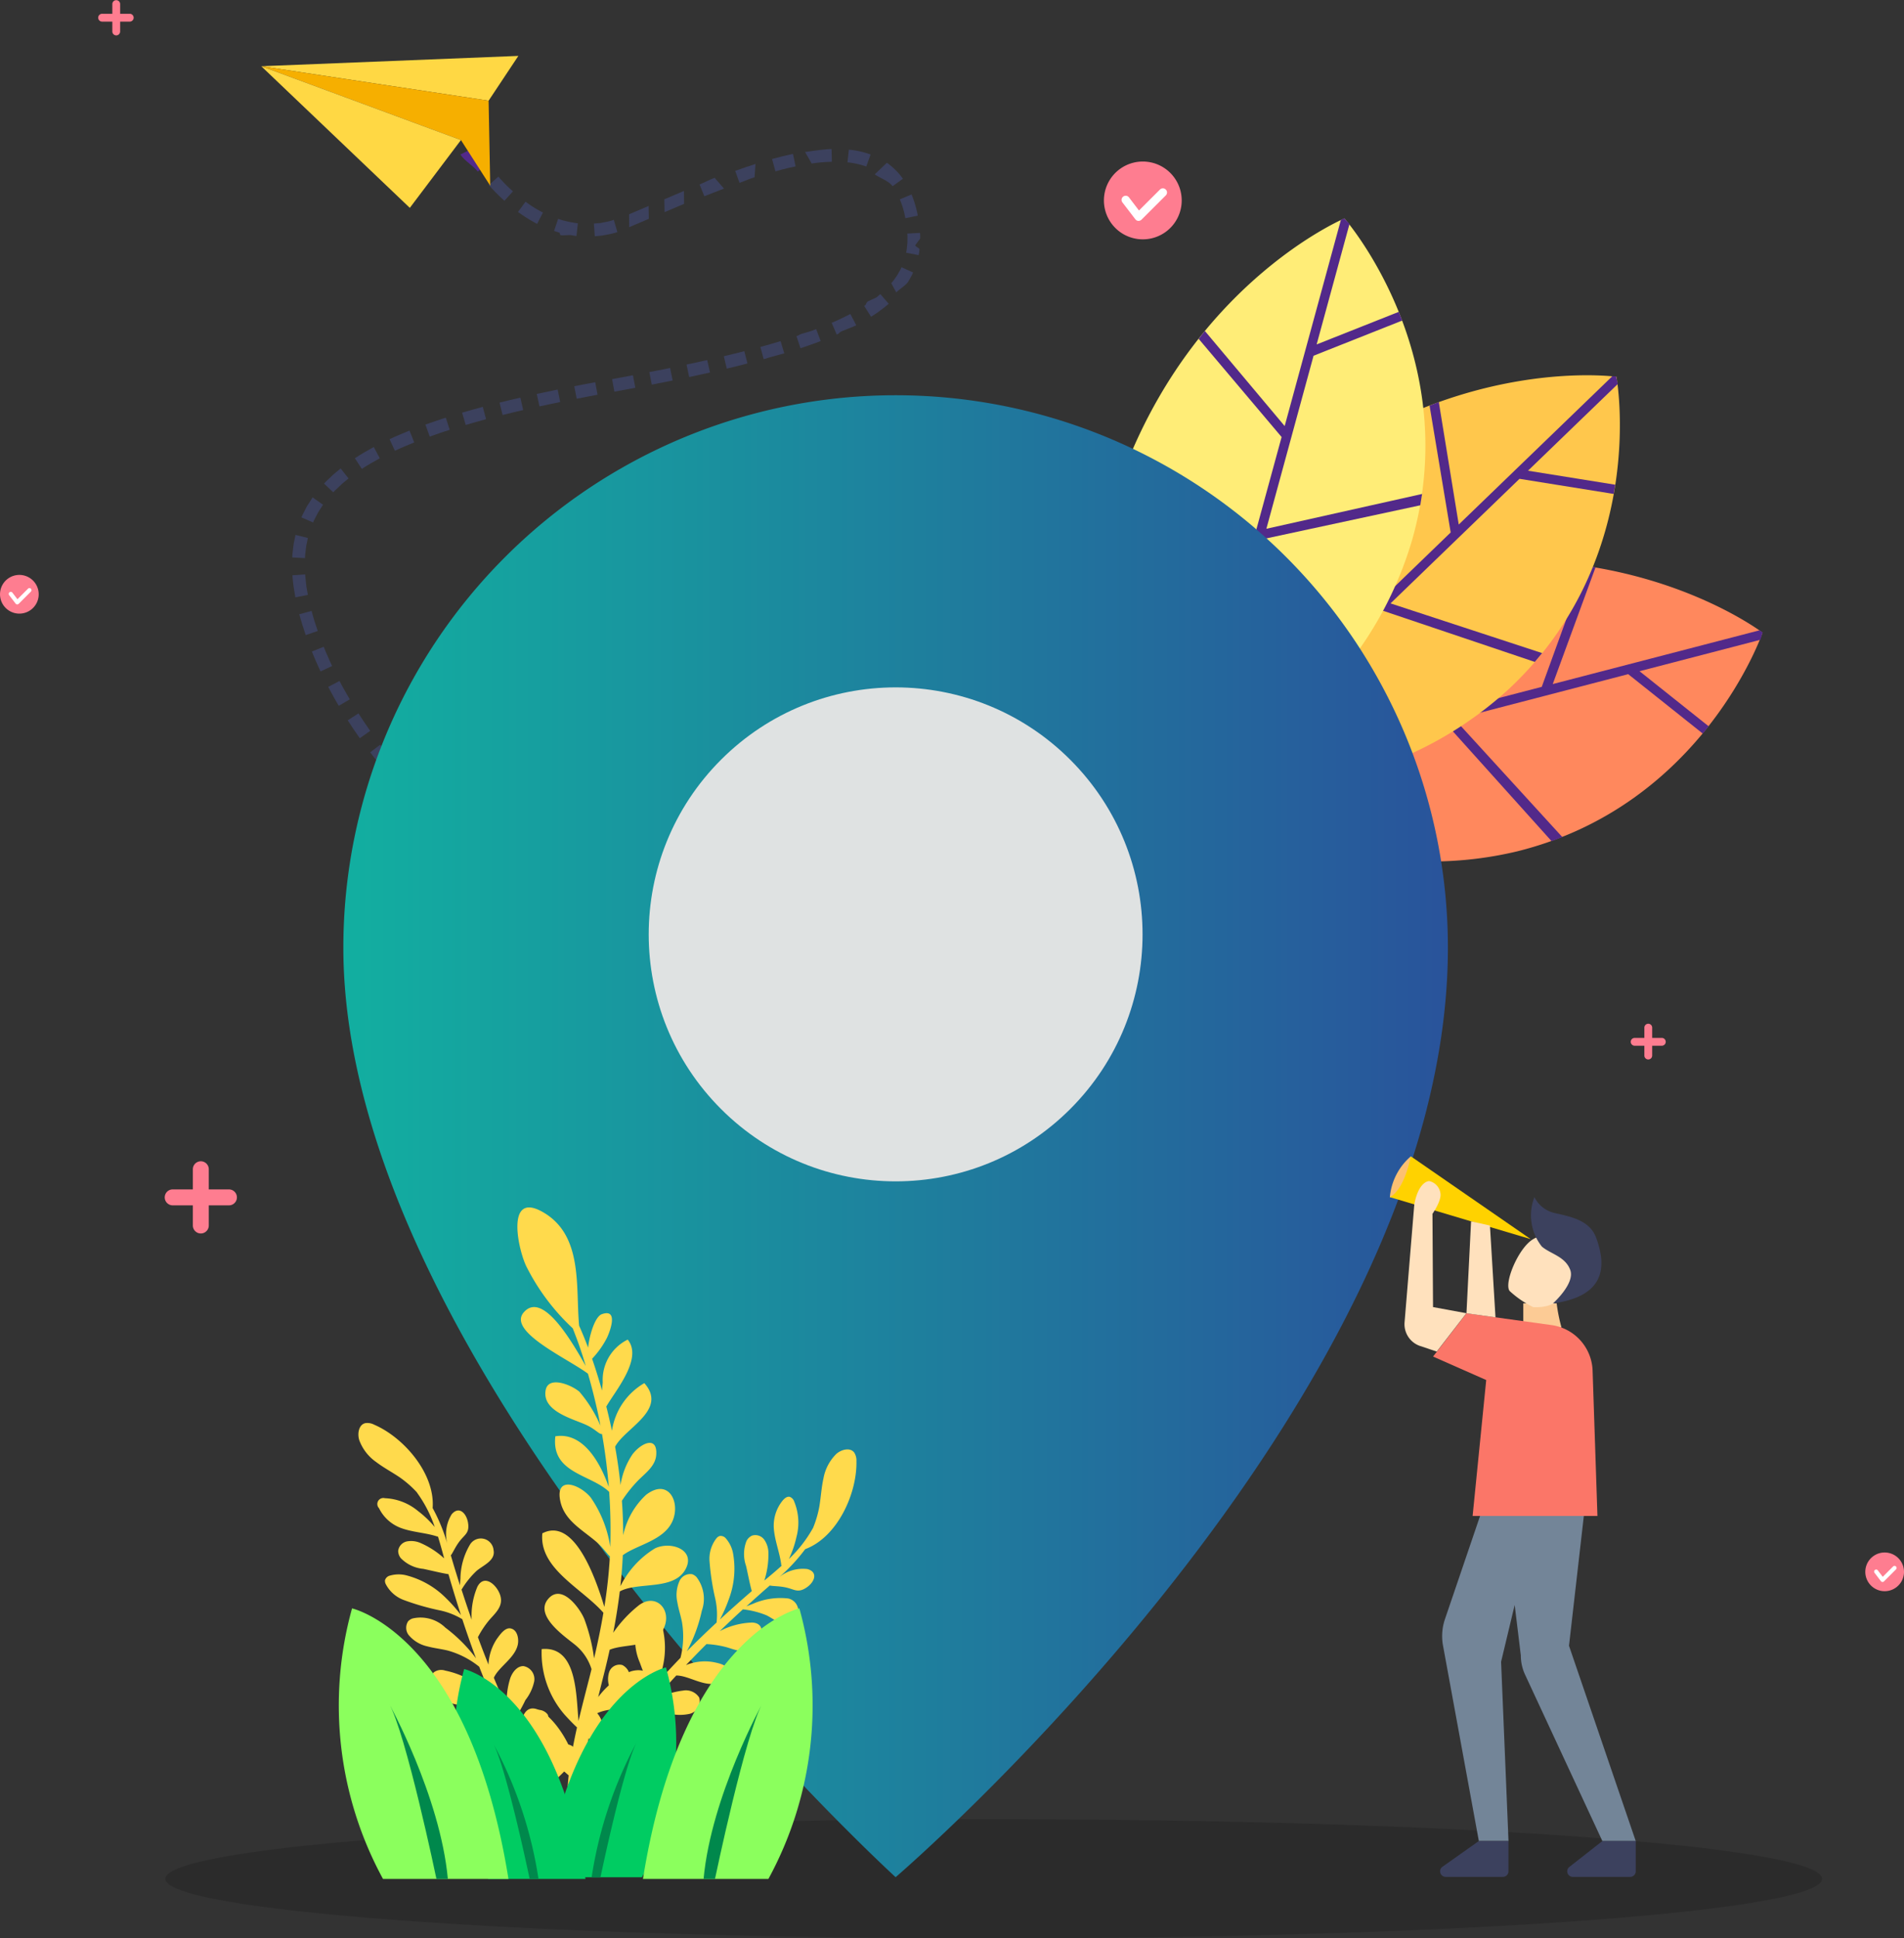<svg xmlns="http://www.w3.org/2000/svg" xmlns:xlink="http://www.w3.org/1999/xlink" width="124.005" height="126.212" viewBox="0 0 124.005 126.212">
  <rect x="0" y="0" width="124.005" height="126.212" fill="#333333" stroke="none"/>
  <defs>
    <linearGradient id="linear-gradient" y1="0.5" x2="1" y2="0.5" gradientUnits="objectBoundingBox">
      <stop offset="0" stop-color="#12afa0"/>
      <stop offset="1" stop-color="#29539b"/>
    </linearGradient>
  </defs>
  <g id="Branch_office-img" transform="translate(-1410.28 -240.162)">
    <g id="Group_3538" data-name="Group 3538" transform="translate(1410.28 240.162)">
      <ellipse id="Ellipse_19" data-name="Ellipse 19" cx="53.952" cy="3.88" rx="53.952" ry="3.88" transform="translate(10.766 118.453)" opacity="0.15"/>
      <g id="Group_3472" data-name="Group 3472" transform="translate(72.017 14.213)">
        <g id="Group_3469" data-name="Group 3469" transform="translate(6.015 22.29)">
          <path id="Path_1727" data-name="Path 1727" d="M2221.86,634.065a24.19,24.19,0,0,0,20.761,4.689c12.143-3,16-14.245,16-14.245s-8-6.116-20.734-4.381S2221.86,634.065,2221.86,634.065Z" transform="translate(-2221.86 -619.819)" fill="#ff885d"/>
          <path id="Path_1728" data-name="Path 1728" d="M2235.2,623.978l.781-.218-3.861,10.748,12.12-3.15,2.857-7.867.646.085-2.786,7.6,13.467-3.5.2.137-.142.479-7.873,2.047,4.5,3.585-.38.477-4.859-3.87-11.3,2.938,7.011,7.671-.7.265-6.979-7.762-15.685,4.077-.348-.33.047-.222,9.5-2.468Z" transform="translate(-2221.86 -623.138)" fill="#52298a"/>
        </g>
        <g id="Group_3470" data-name="Group 3470" transform="translate(5.485 10.221)">
          <path id="Path_1729" data-name="Path 1729" d="M2216.792,520.769a24.19,24.19,0,0,0,20.387-6.114c9.1-8.577,6.937-20.266,6.937-20.266s-9.971-1.4-20.212,6.368S2216.792,520.769,2216.792,520.769Z" transform="translate(-2216.342 -494.291)" fill="#ffc74c"/>
          <path id="Path_1730" data-name="Path 1730" d="M2225.412,503.082l.573-.573,1.917,11.259,9.009-8.7-1.375-8.256.6-.243,1.3,7.984,10.011-9.665.239.023.112.487-5.852,5.65,5.681.912-.1.6-6.134-.984-8.4,8.111,9.875,3.237-.479.574-9.892-3.333-11.659,11.256-.465-.116-.068-.217,7.058-6.814Z" transform="translate(-2219.932 -494.833)" fill="#52298a"/>
        </g>
        <g id="Group_3471" data-name="Group 3471">
          <path id="Path_1731" data-name="Path 1731" d="M2164.849,424.722a24.19,24.19,0,0,0,14.395-15.678c3.439-12.027-4.4-20.963-4.4-20.963s-9.284,3.9-14.114,15.808S2164.849,424.722,2164.849,424.722Z" transform="translate(-2159.299 -388.072)" fill="#ffed77"/>
          <path id="Path_1732" data-name="Path 1732" d="M2165.045,406.4l.2-.786,7.4,8.7,3.3-12.081-5.4-6.392.4-.518,5.2,6.195,3.661-13.424.217-.1.345.361-2.141,7.848,5.348-2.121.225.567-5.774,2.29-3.073,11.267,10.142-2.267-.118.738-10.205,2.194L2170.5,424.5l-.459.138-.169-.152,2.581-9.465Z" transform="translate(-2164.493 -387.989)" fill="#52298a"/>
        </g>
      </g>
      <g id="Group_3503" data-name="Group 3503" transform="translate(15.406 3.64)">
        <g id="Group_3501" data-name="Group 3501" transform="translate(0 2.204)">
          <g id="Group_3474" data-name="Group 3474" transform="translate(5.451 39.918)">
            <g id="Group_3473" data-name="Group 3473">
              <path id="Path_1733" data-name="Path 1733" d="M1632.968,727.257l-.148-.124-.115-.1-.214-.187c-.14-.123-.274-.245-.407-.366-.264-.243-.519-.486-.771-.731-.5-.49-.985-.99-1.454-1.5a39.093,39.093,0,0,1-2.652-3.226l6.688-4.911a30.862,30.862,0,0,0,2.082,2.531c.37.4.751.8,1.138,1.177.193.189.388.374.581.552l.286.258.137.119.092.078Z" transform="translate(-1627.206 -716.11)" fill="none"/>
            </g>
            <path id="Path_1734" data-name="Path 1734" d="M1662.5,745.462l-.64.529c-.3-.362-.59-.729-.873-1.1l.661-.5C1661.921,744.75,1662.206,745.108,1662.5,745.462Z" transform="translate(-1657.736 -741.667)" fill="#3c415e" fill-rule="evenodd"/>
            <path id="Path_1735" data-name="Path 1735" d="M1679.142,765.2l-.6.573c-.324-.338-.639-.685-.949-1.036l.623-.548C1678.518,764.53,1678.826,764.869,1679.142,765.2Z" transform="translate(-1672.748 -759.565)" fill="#3c415e" fill-rule="evenodd"/>
            <path id="Path_1736" data-name="Path 1736" d="M1697.121,783.663l-.552.62c-.353-.314-.693-.637-1.028-.965l.582-.592C1696.449,783.046,1696.781,783.36,1697.121,783.663Z" transform="translate(-1688.971 -776.321)" fill="#3c415e" fill-rule="evenodd"/>
          </g>
          <g id="Group_3476" data-name="Group 3476" transform="translate(1.318 34.414)">
            <g id="Group_3475" data-name="Group 3475">
              <path id="Path_1737" data-name="Path 1737" d="M1588.354,669.285a34.177,34.177,0,0,1-2.3-3.566,28.425,28.425,0,0,1-1.835-3.948l7.774-2.9a23.06,23.06,0,0,0,3.047,5.5Z" transform="translate(-1584.221 -658.871)" fill="none"/>
            </g>
            <path id="Path_1738" data-name="Path 1738" d="M1622.863,679.412l-.751.353c-.105-.211-.195-.43-.292-.644s-.185-.434-.273-.653l.77-.309c.085.211.168.423.264.63S1622.761,679.208,1622.863,679.412Z" transform="translate(-1617.958 -676.305)" fill="#3c415e" fill-rule="evenodd"/>
            <path id="Path_1739" data-name="Path 1739" d="M1634.017,702.5l-.715.422c-.119-.2-.24-.4-.351-.612s-.23-.41-.336-.621l.735-.385c.1.2.216.4.326.6S1633.9,702.3,1634.017,702.5Z" transform="translate(-1627.962 -697.222)" fill="#3c415e" fill-rule="evenodd"/>
            <path id="Path_1740" data-name="Path 1740" d="M1647.274,724.435l-.677.479-.4-.579-.387-.588.7-.449.377.572Z" transform="translate(-1639.888 -717.104)" fill="#3c415e" fill-rule="evenodd"/>
          </g>
          <g id="Group_3478" data-name="Group 3478" transform="translate(0 27.266)">
            <g id="Group_3477" data-name="Group 3477">
              <path id="Path_1741" data-name="Path 1741" d="M1571.831,594.572c-.127-.347-.255-.693-.365-1.049-.057-.177-.115-.353-.169-.532l-.152-.541c-.1-.348-.192-.757-.282-1.142-.048-.191-.078-.4-.115-.605s-.073-.406-.1-.617l-.071-.643c-.01-.109-.025-.211-.029-.325l-.015-.336-.012-.336c0-.113-.01-.222,0-.34q.009-.349.025-.7c0-.058,0-.116.009-.175l.019-.18.041-.359.045-.358c.016-.119.044-.242.067-.363.05-.243.1-.484.158-.726s.141-.484.217-.724l7.867,2.638a1.548,1.548,0,0,1-.052.169c-.015.059-.021.124-.037.185a.83.83,0,0,0-.02.095c0,.035-.006.07-.01.1s-.008.069-.013.1l-.008.052c0,.019,0,.039,0,.058,0,.078,0,.156-.009.233a.812.812,0,0,0,0,.125l.006.13,0,.13a1.353,1.353,0,0,0,.014.139q.017.142.03.284c.011.1.036.2.051.3s.028.2.058.31l.075.323c.014.056.021.1.04.166l.051.178.1.357c.036.119.077.237.115.356.072.238.161.474.247.711Z" transform="translate(-1570.513 -584.523)" fill="none"/>
            </g>
            <path id="Path_1742" data-name="Path 1742" d="M1609.093,603.914l-.829-.045.007-.184.021-.184.043-.368a3.416,3.416,0,0,1,.064-.366l.075-.365.806.2-.067.325a2.834,2.834,0,0,0-.057.327l-.039.33-.019.165Z" transform="translate(-1604.634 -600.683)" fill="#3c415e" fill-rule="evenodd"/>
            <path id="Path_1743" data-name="Path 1743" d="M1609.358,630.5l-.815.158c-.039-.238-.086-.473-.119-.713s-.056-.481-.075-.723l.828-.058c.018.223.047.446.069.669S1609.321,630.279,1609.358,630.5Z" transform="translate(-1604.711 -624.874)" fill="#3c415e" fill-rule="evenodd"/>
            <path id="Path_1744" data-name="Path 1744" d="M1614.253,655.175l-.785.27-.219-.675c-.072-.225-.13-.455-.2-.683l.8-.217c.063.218.119.439.188.655Z" transform="translate(-1608.964 -647.202)" fill="#3c415e" fill-rule="evenodd"/>
          </g>
          <g id="Group_3480" data-name="Group 3480" transform="translate(0.582 19.77)">
            <g id="Group_3479" data-name="Group 3479">
              <path id="Path_1745" data-name="Path 1745" d="M1576.57,514.057a11.206,11.206,0,0,1,1.344-2.692c.14-.2.288-.391.435-.585.074-.095.147-.2.224-.284l.233-.264.236-.261c.079-.087.158-.174.24-.25q.243-.237.49-.469c.041-.038.082-.079.124-.115l.125-.105.251-.209c.167-.137.336-.284.5-.4l.508-.37.127-.091.127-.083.254-.165c.169-.107.34-.223.509-.322l.508-.292.255-.145c.084-.046.168-.088.252-.132l.505-.259,3.7,7.43-.324.167c-.053.028-.109.055-.161.083l-.15.087-.3.172c-.1.057-.184.119-.277.177l-.137.088-.069.044-.061.045-.245.179a2.73,2.73,0,0,0-.223.179l-.108.089-.054.044c-.018.015-.031.03-.046.045q-.09.09-.183.175a.6.6,0,0,0-.082.086l-.075.085-.078.083a1.025,1.025,0,0,0-.062.084c-.039.055-.086.108-.124.161a2.921,2.921,0,0,0-.317.632Z" transform="translate(-1576.57 -506.561)" fill="none"/>
            </g>
            <path id="Path_1746" data-name="Path 1746" d="M1651.126,544.319l-.455-.694c.4-.267.815-.5,1.232-.729l.391.732C1651.9,543.846,1651.5,544.068,1651.126,544.319Z" transform="translate(-1643.547 -539.402)" fill="#3c415e" fill-rule="evenodd"/>
            <path id="Path_1747" data-name="Path 1747" d="M1630.363,558.963l-.6-.569a3.641,3.641,0,0,1,.258-.261l.265-.253c.086-.087.184-.159.276-.239l.28-.233.515.65-.258.215c-.085.073-.176.14-.254.22l-.242.231A3.061,3.061,0,0,0,1630.363,558.963Z" transform="translate(-1624.645 -552.52)" fill="#3c415e" fill-rule="evenodd"/>
            <path id="Path_1748" data-name="Path 1748" d="M1615.24,578.646l-.761-.33a3,3,0,0,1,.159-.338l.171-.333c.06-.109.131-.211.2-.317s.13-.212.2-.312l.678.478c-.065.089-.12.186-.18.278s-.121.185-.174.281l-.151.294A2.463,2.463,0,0,0,1615.24,578.646Z" transform="translate(-1610.834 -570.242)" fill="#3c415e" fill-rule="evenodd"/>
          </g>
          <g id="Group_3482" data-name="Group 3482" transform="translate(7.834 17.013)">
            <g id="Group_3481" data-name="Group 3481">
              <path id="Path_1749" data-name="Path 1749" d="M1651.991,480.648a31.427,31.427,0,0,1,3.969-1.619c1.3-.439,2.591-.806,3.87-1.138l2.072,8.035c-1.127.292-2.231.609-3.283.963a23.29,23.29,0,0,0-2.932,1.188Z" transform="translate(-1651.991 -477.891)" fill="none"/>
            </g>
            <path id="Path_1750" data-name="Path 1750" d="M1723.556,516.913l-.234-.8c.447-.136.9-.255,1.345-.377l.214.8C1724.439,516.662,1723.995,516.779,1723.556,516.913Z" transform="translate(-1716.464 -512.1)" fill="#3c415e" fill-rule="evenodd"/>
            <path id="Path_1751" data-name="Path 1751" d="M1698.725,524.273l-.281-.781.663-.231c.221-.079.444-.144.667-.217l.253.79c-.218.071-.438.136-.653.213Z" transform="translate(-1693.978 -518.703)" fill="#3c415e" fill-rule="evenodd"/>
            <path id="Path_1752" data-name="Path 1752" d="M1674.511,533.084l-.35-.753c.426-.206.863-.379,1.3-.562l.307.771C1675.346,532.718,1674.921,532.886,1674.511,533.084Z" transform="translate(-1672.03 -526.59)" fill="#3c415e" fill-rule="evenodd"/>
          </g>
          <g id="Group_3484" data-name="Group 3484" transform="translate(15.673 15.389)">
            <g id="Group_3483" data-name="Group 3483">
              <path id="Path_1753" data-name="Path 1753" d="M1733.522,462.626c2.556-.657,5.076-1.164,7.584-1.624l1.485,8.164c-2.381.436-4.738.913-7,1.495Z" transform="translate(-1733.522 -461.002)" fill="none"/>
            </g>
            <path id="Path_1754" data-name="Path 1754" d="M1799.433,500.091l-.159-.814.682-.133.683-.127.151.816-.679.126Z" transform="translate(-1792.952 -495.362)" fill="#3c415e" fill-rule="evenodd"/>
            <path id="Path_1755" data-name="Path 1755" d="M1774.045,505.061l-.177-.811c.453-.1.907-.192,1.361-.287l.166.813C1774.945,504.871,1774.494,504.96,1774.045,505.061Z" transform="translate(-1769.989 -499.832)" fill="#3c415e" fill-rule="evenodd"/>
            <path id="Path_1756" data-name="Path 1756" d="M1748.846,510.57l-.2-.805c.45-.117.9-.216,1.355-.325l.186.809C1749.74,510.357,1749.29,510.454,1748.846,510.57Z" transform="translate(-1747.191 -504.783)" fill="#3c415e" fill-rule="evenodd"/>
          </g>
          <g id="Group_3486" data-name="Group 3486" transform="translate(23.257 13.958)">
            <g id="Group_3485" data-name="Group 3485">
              <path id="Path_1757" data-name="Path 1757" d="M1812.4,447.544l1.807-.334c.6-.114,1.2-.227,1.788-.346s1.183-.241,1.774-.363,1.173-.252,1.75-.388l1.864,8.086c-.633.149-1.261.282-1.89.419s-1.255.263-1.879.384-1.249.244-1.872.363l-1.859.344Z" transform="translate(-1812.399 -446.112)" fill="none"/>
            </g>
            <path id="Path_1758" data-name="Path 1758" d="M1875.509,485.107l-.172-.812,1.346-.293.182.81Z" transform="translate(-1869.286 -480.359)" fill="#3c415e" fill-rule="evenodd"/>
            <path id="Path_1759" data-name="Path 1759" d="M1850.283,490.448l-.159-.815,1.353-.269.166.813Z" transform="translate(-1846.497 -485.206)" fill="#3c415e" fill-rule="evenodd"/>
            <path id="Path_1760" data-name="Path 1760" d="M1825.046,495.354l-.149-.816c.452-.084.906-.164,1.358-.252l.154.815C1825.955,495.189,1825.5,495.27,1825.046,495.354Z" transform="translate(-1823.695 -489.654)" fill="#3c415e" fill-rule="evenodd"/>
          </g>
          <g id="Group_3488" data-name="Group 3488" transform="translate(30.377 12.042)">
            <g id="Group_3487" data-name="Group 3487">
              <path id="Path_1761" data-name="Path 1761" d="M1886.45,428.105c1.158-.268,2.3-.55,3.4-.867a32.812,32.812,0,0,0,3.124-1.049l3.1,7.7a40.857,40.857,0,0,1-3.94,1.329c-1.29.371-2.56.684-3.824.976Z" transform="translate(-1886.45 -426.19)" fill="none"/>
            </g>
            <path id="Path_1762" data-name="Path 1762" d="M1950.043,464.3l-.261-.788c.218-.067.118-.075.333-.148l.633-.186.317-.121.295.776-.327.124-.329.116C1950.483,464.148,1950.265,464.231,1950.043,464.3Z" transform="translate(-1943.693 -459.512)" fill="#3c415e" fill-rule="evenodd"/>
            <path id="Path_1763" data-name="Path 1763" d="M1925.554,472.358l-.219-.8.661-.184.656-.195.24.794-.979.271Z" transform="translate(-1921.597 -466.853)" fill="#3c415e" fill-rule="evenodd"/>
            <path id="Path_1764" data-name="Path 1764" d="M1900.776,479.125l-.191-.808c.445-.11.892-.214,1.334-.329l.206.8C1901.677,478.909,1901.226,479.014,1900.776,479.125Z" transform="translate(-1899.226 -473.008)" fill="#3c415e" fill-rule="evenodd"/>
          </g>
          <g id="Group_3490" data-name="Group 3490" transform="translate(36.902 9.986)">
            <g id="Group_3489" data-name="Group 3489">
              <path id="Path_1765" data-name="Path 1765" d="M1954.315,406.866c.471-.2.937-.4,1.336-.61l.153-.079.077-.039.069-.041.276-.16a1.391,1.391,0,0,0,.128-.08l.121-.08.122-.078c.038-.026.069-.053.1-.078l.1-.076a.843.843,0,0,0,.1-.075q.081-.074.167-.142c.046-.045.083-.088.128-.129a.419.419,0,0,0,.032-.03l.021-.028c.014-.019.029-.036.045-.053a.847.847,0,0,0,.164-.279l7.9,2.546c-.045.139-.09.277-.138.415s-.112.269-.17.4-.118.266-.179.4-.135.252-.2.378-.141.249-.213.372-.153.232-.23.347a7.761,7.761,0,0,1-.488.655l-.256.3-.13.15c-.043.048-.087.091-.131.137-.175.178-.354.359-.533.528s-.359.312-.54.465c-.091.08-.18.143-.27.212l-.27.2c-.09.066-.182.136-.272.2l-.268.177-.269.175c-.09.058-.18.118-.268.167l-.53.308-.133.076-.13.068-.261.136c-.7.368-1.377.658-2.053.939Z" transform="translate(-1954.315 -404.81)" fill="none"/>
            </g>
            <path id="Path_1766" data-name="Path 1766" d="M2014.338,422.719l-.326-.6a5.207,5.207,0,0,0,.373-.5c.056-.087.1-.179.154-.268l.076-.134c.022-.046.041-.094.062-.141l.755.344c-.025.056-.049.113-.075.168l-.09.16c-.061.106-.117.215-.183.317C2014.943,422.259,2014.5,422.54,2014.338,422.719Z" transform="translate(-2008.272 -419.508)" fill="#3c415e" fill-rule="evenodd"/>
            <path id="Path_1767" data-name="Path 1767" d="M1996.146,440.84l-.445-.7c.182-.122.061-.162.231-.3l.573-.267c.085-.066.164-.139.246-.208l.543.628c-.091.077-.18.158-.274.231l-.286.213C1996.546,440.587,1996.343,440.708,1996.146,440.84Z" transform="translate(-1991.722 -436.044)" fill="#3c415e" fill-rule="evenodd"/>
            <path id="Path_1768" data-name="Path 1768" d="M1973.98,454.153l-.329-.762c.21-.084.409-.185.614-.278s.4-.2.6-.3l.386.735c-.209.108-.728.292-.941.387S1974.2,454.066,1973.98,454.153Z" transform="translate(-1971.792 -448.199)" fill="#3c415e" fill-rule="evenodd"/>
          </g>
          <g id="Group_3492" data-name="Group 3492" transform="translate(39.798 1.037)">
            <g id="Group_3491" data-name="Group 3491">
              <path id="Path_1769" data-name="Path 1769" d="M1984.68,320.68a1.16,1.16,0,0,0,.039-.4c-.008-.059-.005-.112-.012-.177s-.023-.141-.031-.212a.29.29,0,0,0-.01-.058l-.014-.061-.026-.123-.012-.062-.006-.031-.007-.024q-.014-.047-.026-.094a1.838,1.838,0,0,0-.1-.269c-.03-.061-.046-.089-.041-.079s0,0,0,0l3.827-7.364a8.192,8.192,0,0,1,2.817,2.391q.137.189.268.381c.084.128.161.255.239.383s.144.254.212.38.133.254.188.378a10.089,10.089,0,0,1,.555,1.475l.1.356.023.089.018.083.037.166.071.333.035.167c.012.055.023.111.031.172q.054.355.1.711c.026.244.04.5.055.752l.009.19v.2l-.007.4a7.663,7.663,0,0,1-.065.818c-.018.139-.029.274-.057.415s-.055.281-.086.421-.06.28-.1.419-.084.279-.129.418Z" transform="translate(-1984.434 -311.73)" fill="none"/>
            </g>
            <path id="Path_1770" data-name="Path 1770" d="M2004.65,351.5l-.673.486c-.23-.33-.834-.541-1.162-.772l.789-.753A4.287,4.287,0,0,1,2004.65,351.5Z" transform="translate(-2001.048 -346.742)" fill="#3c415e" fill-rule="evenodd"/>
            <path id="Path_1771" data-name="Path 1771" d="M2020.957,373.239l-.813.164a5.3,5.3,0,0,0-.359-1.225l.766-.32A7.1,7.1,0,0,1,2020.957,373.239Z" transform="translate(-2016.386 -366.077)" fill="#3c415e" fill-rule="evenodd"/>
            <path id="Path_1772" data-name="Path 1772" d="M2024.874,399.336l-.814-.161.033-.151.017-.154c.01-.1.025-.206.033-.309l.006-.314c0-.052,0-.1,0-.157l-.011-.159.829-.044.011.18c0,.06,0,.121,0,.182l-.319.436c-.01.121.286.169.273.29l-.021.181Z" transform="translate(-2020.25 -389.603)" fill="#3c415e" fill-rule="evenodd"/>
          </g>
          <g id="Group_3494" data-name="Group 3494" transform="translate(33.241)">
            <g id="Group_3493" data-name="Group 3493">
              <path id="Path_1773" data-name="Path 1773" d="M1922.8,309.346h0s-.009,0-.012,0-.017-.005-.028-.01l-.017-.007-.025-.005a1.635,1.635,0,0,0-.28-.053,4.118,4.118,0,0,0-.441-.025c-.171,0-.358.009-.56.026a11.182,11.182,0,0,0-1.336.212c-.477.1-.978.234-1.49.387l-2.37-7.952c.679-.2,1.38-.39,2.119-.547a19.4,19.4,0,0,1,2.345-.364c.417-.037.851-.057,1.3-.059a12.368,12.368,0,0,1,1.419.083,9.911,9.911,0,0,1,1.547.306l.2.057.2.067c.136.046.269.089.411.147s.277.108.419.174.282.131.42.2Z" transform="translate(-1916.243 -300.945)" fill="none"/>
            </g>
            <path id="Path_1774" data-name="Path 1774" d="M1934.62,344.393l.171.812c-.752.158-1.184.286-1.312.322l-.221-.8C1933.708,344.6,1934.161,344.49,1934.62,344.393Z" transform="translate(-1931.622 -340.216)" fill="#3c415e" fill-rule="evenodd"/>
            <path id="Path_1775" data-name="Path 1775" d="M1957.35,341.081l.02.83a11.2,11.2,0,0,0-1.316.114l-.428-.749C1956.092,341.209,1956.874,341.093,1957.35,341.081Z" transform="translate(-1951.839 -337.222)" fill="#3c415e" fill-rule="evenodd"/>
            <path id="Path_1776" data-name="Path 1776" d="M1985.861,341.833l-.283.78a5.363,5.363,0,0,0-1.222-.272l.089-.825A5.459,5.459,0,0,1,1985.861,341.833Z" transform="translate(-1977.807 -337.615)" fill="#3c415e" fill-rule="evenodd"/>
          </g>
          <g id="Group_3496" data-name="Group 3496" transform="translate(25.834 0.97)">
            <g id="Group_3495" data-name="Group 3495">
              <path id="Path_1777" data-name="Path 1777" d="M1848.976,318.99c-1.025.306-2.092.693-3.177,1.121s-2.19.9-3.329,1.389l-3.272-7.626c1.145-.491,2.327-1,3.553-1.481s2.5-.95,3.854-1.356Z" transform="translate(-1839.199 -311.038)" fill="none"/>
            </g>
            <path id="Path_1778" data-name="Path 1778" d="M1861.555,369.5l.009.838-1.27.539-.015-.836Z" transform="translate(-1858.251 -363.879)" fill="#3c415e" fill-rule="evenodd"/>
            <path id="Path_1779" data-name="Path 1779" d="M1885.127,360.582l.608.7q-.64.245-1.277.5l-.312-.769C1884.574,360.845,1884.693,360.747,1885.127,360.582Z" transform="translate(-1879.824 -355.818)" fill="#3c415e" fill-rule="evenodd"/>
            <path id="Path_1780" data-name="Path 1780" d="M1909.608,351.211l-.06.864c-.432.137-.552.211-.981.365l-.28-.781Q1908.943,351.423,1909.608,351.211Z" transform="translate(-1901.644 -347.348)" fill="#3c415e" fill-rule="evenodd"/>
          </g>
          <g id="Group_3498" data-name="Group 3498" transform="translate(18.715 3.807)">
            <g id="Group_3497" data-name="Group 3497">
              <path id="Path_1781" data-name="Path 1781" d="M1775.549,348.165l-1.746.744-.226.094-.114.047-.168.064q-.336.127-.676.247c-.232.075-.474.139-.711.2s-.488.113-.736.161a10.421,10.421,0,0,1-3.091.106,10.73,10.73,0,0,1-2.923-.786l3.237-7.64a2.434,2.434,0,0,0,.664.186,2.114,2.114,0,0,0,.62-.028,3.179,3.179,0,0,0,.359-.088c.066-.027.132-.052.2-.075l.051-.016.1-.042.2-.085,1.684-.718Z" transform="translate(-1765.158 -340.539)" fill="none"/>
            </g>
            <path id="Path_1782" data-name="Path 1782" d="M1787.135,388.689l-.088.825c-.125-.01-.248-.036-.372-.053s-.559.036-.68,0l-.053-.161c-.119-.035-.237-.075-.356-.112l.263-.787c.105.033.21.069.315.1l.321.077a2.8,2.8,0,0,0,.324.061C1786.917,388.657,1787.025,388.681,1787.135,388.689Z" transform="translate(-1783.621 -383.802)" fill="#3c415e" fill-rule="evenodd"/>
            <path id="Path_1783" data-name="Path 1783" d="M1813.86,389.061l.231.8-.359.1c-.12.03-.245.048-.367.072l-.184.034-.092.017-.093.009-.374.037-.06-.828.328-.032.082-.008-.23.058.474-.1c.108-.022.217-.037.324-.063Z" transform="translate(-1808.004 -384.396)" fill="#3c415e" fill-rule="evenodd"/>
            <path id="Path_1784" data-name="Path 1784" d="M1837.656,379.7l.016.836-1.278.543-.009-.839Z" transform="translate(-1829.536 -375.939)" fill="#3c415e" fill-rule="evenodd"/>
          </g>
          <g id="Group_3500" data-name="Group 3500" transform="translate(11.402 1.425)">
            <g id="Group_3499" data-name="Group 3499">
              <path id="Path_1785" data-name="Path 1785" d="M1696.409,326.652a12.516,12.516,0,0,1-2.422-1.375,15.346,15.346,0,0,1-1.938-1.668,18,18,0,0,1-1.574-1.827c-.24-.316-.467-.638-.688-.972q-.083-.124-.165-.253c-.054-.085-.109-.171-.163-.261s-.109-.181-.164-.274l-.086-.15-.048-.085-.065-.119,7.333-3.883-.012-.023,0,.006.009.016.03.052.076.125c.026.043.054.088.084.134s.058.091.089.137c.122.184.253.37.389.549a9.735,9.735,0,0,0,.856,1,5.557,5.557,0,0,0,1.692,1.231Z" transform="translate(-1689.096 -315.763)" fill="none"/>
            </g>
            <path id="Path_1786" data-name="Path 1786" d="M1723.945,340.635l-.66.5c-.29-.38-.873-.7-1.128-1.107l1.016-.511C1723.412,339.9,1723.671,340.275,1723.945,340.635Z" transform="translate(-1718.978 -337.236)" fill="#52298a" fill-rule="evenodd"/>
            <path id="Path_1787" data-name="Path 1787" d="M1742.985,360.712l-.557.616a12.794,12.794,0,0,1-1.013-1.025l.62-.552A9.365,9.365,0,0,0,1742.985,360.712Z" transform="translate(-1736.385 -355.522)" fill="#3c415e" fill-rule="evenodd"/>
            <path id="Path_1788" data-name="Path 1788" d="M1762.788,377.441l-.38.738a10.07,10.07,0,0,1-1.245-.776l.491-.669A7.607,7.607,0,0,0,1762.788,377.441Z" transform="translate(-1754.234 -370.871)" fill="#3c415e" fill-rule="evenodd"/>
          </g>
        </g>
        <g id="Group_3502" data-name="Group 3502" transform="translate(1.609)">
          <path id="Path_1789" data-name="Path 1789" d="M1603.991,278.02l-1.938,2.917-14.807-2.245Z" transform="translate(-1587.246 -278.02)" fill="#ffd844"/>
          <path id="Path_1790" data-name="Path 1790" d="M1602.159,292.786l-.106-5.536-14.807-2.245,13.005,4.808Z" transform="translate(-1587.246 -284.333)" fill="#f6af00"/>
          <path id="Path_1791" data-name="Path 1791" d="M1596.922,294.228l3.33-4.416-13.005-4.807Z" transform="translate(-1587.246 -284.333)" fill="#ffd844"/>
        </g>
      </g>
      <g id="Group_3504" data-name="Group 3504" transform="translate(22.363 25.735)">
        <path id="Path_1792" data-name="Path 1792" d="M1714.807,543.788c0,29.743-35.969,60.524-35.969,60.524s-35.969-32.856-35.969-60.524a35.969,35.969,0,1,1,71.938,0Z" transform="translate(-1642.87 -507.819)" fill="url(#linear-gradient)"/>
        <circle id="Ellipse_20" data-name="Ellipse 20" cx="16.082" cy="16.082" r="16.082" transform="translate(13.225 35.104) rotate(-45)" fill="#dfe2e2"/>
      </g>
      <g id="Group_3506" data-name="Group 3506" transform="translate(90.519 75.291)">
        <path id="Path_1793" data-name="Path 1793" d="M2444.615,1124.4a10.711,10.711,0,0,1-.316-1.575h-2.173v1.609Z" transform="translate(-2433.435 -1113.253)" fill="#fccb95"/>
        <path id="Path_1794" data-name="Path 1794" d="M2353.1,1023.228a3.962,3.962,0,0,0-1.368,2.656S2353.5,1026.286,2353.1,1023.228Z" transform="translate(-2351.732 -1023.228)" fill="#fcc072"/>
        <path id="Path_1795" data-name="Path 1795" d="M2396.369,1266.79l-.966,8.45,4.346,12.715h-2.173l-5.032-10.828a2.988,2.988,0,0,1-.279-1.261l-.4-3.282-.885,3.7.483,11.669h-1.932l-2.333-12.721a3.429,3.429,0,0,1,.126-1.725l2.287-6.719Z" transform="translate(-2383.735 -1243.372)" fill="#738598"/>
        <path id="Path_1796" data-name="Path 1796" d="M2391.729,1142.723H2383.6l.885-8.852-3.46-1.529,2.173-2.817,5.541.768a3.1,3.1,0,0,1,2.675,2.969Z" transform="translate(-2378.209 -1119.305)" fill="#fb7668"/>
        <path id="Path_1797" data-name="Path 1797" d="M2433.567,1079.821a6.318,6.318,0,0,1-1.529-1.046c-.4-.483.563-2.817,1.529-3.38s2.575-.644,2.575.322.8,2.575,0,2.978S2435.1,1079.9,2433.567,1079.821Z" transform="translate(-2424.232 -1070.003)" fill="#ffe1bd"/>
        <path id="Path_1798" data-name="Path 1798" d="M2447.655,1054.068a3.262,3.262,0,0,1-.483-3.219,1.943,1.943,0,0,0,1.368,1.046c1.046.241,2.242.472,2.656,1.609.644,1.77.682,3.788-2.817,4.265,0,0,1.449-1.288,1.127-2.173S2448.218,1054.551,2447.655,1054.068Z" transform="translate(-2437.756 -1048.193)" fill="#3c415e"/>
        <path id="Path_1799" data-name="Path 1799" d="M2360.906,1028.62l-7.807-5.392s-.4,2.173-1.368,2.656Z" transform="translate(-2351.732 -1023.228)" fill="#ffd200"/>
        <g id="Group_3505" data-name="Group 3505" transform="translate(0.953 1.61)">
          <path id="Path_1800" data-name="Path 1800" d="M2361.642,1049.2l.626-7.589h0c0-.012,0-.024.006-.036l0-.05,0,0c.219-1.268.746-1.554.983-1.554a.944.944,0,0,1,.724.8c.075.452-.451,1.233-.519,1.331l.036,6.072,2.173.4-1.931,2.495-1.077-.359A1.5,1.5,0,0,1,2361.642,1049.2Z" transform="translate(-2361.639 -1039.968)" fill="#ffe1bd"/>
          <path id="Path_1801" data-name="Path 1801" d="M2405.154,1067.521l.361,5.976-1.89-.262.3-5.988Z" transform="translate(-2399.588 -1064.624)" fill="#ffe1bd"/>
        </g>
        <path id="Path_1802" data-name="Path 1802" d="M2476.337,1486.917h-2.173l-2.151,1.686a.363.363,0,0,0,.224.648h3.737a.363.363,0,0,0,.363-.363Z" transform="translate(-2460.322 -1442.334)" fill="#3c415e"/>
        <path id="Path_1803" data-name="Path 1803" d="M2390.219,1486.917h-1.931l-2.368,1.675a.363.363,0,0,0,.209.659h3.727a.363.363,0,0,0,.363-.363Z" transform="translate(-2382.494 -1442.334)" fill="#3c415e"/>
      </g>
      <g id="Group_3513" data-name="Group 3513" transform="translate(22.113 78.623)">
        <g id="Group_3507" data-name="Group 3507" transform="translate(1.231)">
          <path id="Path_1804" data-name="Path 1804" d="M1660.359,1211.6a4.44,4.44,0,0,0-.641,2.254c-.01.078-.018.251-.028.429q-.186-.584-.365-1.171c-.079-.26-.155-.521-.232-.782.128-.152.282-.542.571-.918.342-.444.651-.533.552-1.187-.093-.617-.583-1.151-1.073-.561a2.452,2.452,0,0,0-.28,1.906,11.516,11.516,0,0,0-.955-2.32c.17-2.239-1.883-4.6-3.807-5.427a.939.939,0,0,0-.583-.1c-.424.1-.521.682-.391,1.1a2.986,2.986,0,0,0,1.1,1.429c.486.371,1.031.656,1.538,1a6.9,6.9,0,0,1,1.119.978.131.131,0,0,0,.013.027,8.322,8.322,0,0,1,1.147,2.228,6.612,6.612,0,0,0-1.09-1.042,3.6,3.6,0,0,0-2.157-.834.392.392,0,0,0-.381.652,2.594,2.594,0,0,0,1.4,1.278c.773.294,1.635.31,2.42.573a.211.211,0,0,0,.012-.028c.15.478.282.962.411,1.444a5.534,5.534,0,0,0-1.55-1.006,1.524,1.524,0,0,0-.873-.1.718.718,0,0,0-.571.606.752.752,0,0,0,.167.482,2.339,2.339,0,0,0,1.468.7c.543.114,1.092.256,1.64.348.016.057.032.115.049.173q.364,1.248.762,2.488a9.491,9.491,0,0,0-.968-1.1,5.621,5.621,0,0,0-2.508-1.465,2.048,2.048,0,0,0-1.145-.005.44.44,0,0,0-.324.3.463.463,0,0,0,.046.248,2.165,2.165,0,0,0,1.167,1.038,16.131,16.131,0,0,0,2.414.69,4.711,4.711,0,0,1,1.407.564q.419,1.281.892,2.543a9.927,9.927,0,0,0-1.992-1.992,2.32,2.32,0,0,0-2.139-.6.729.729,0,0,0-.285.178.771.771,0,0,0,.089.968,2.2,2.2,0,0,0,1.156.67c.437.118.89.165,1.33.272a5.654,5.654,0,0,1,2.052,1.056q.378.973.795,1.932a7.867,7.867,0,0,0-.877-.737,5.449,5.449,0,0,0-2.134-.944.814.814,0,0,0-.752.12.712.712,0,0,0-.11.654,1.886,1.886,0,0,0,1.106,1.3,3.714,3.714,0,0,0,1.127.205l1.187.091a2.534,2.534,0,0,1,.857.212q.482,1.049,1.019,2.071a6.734,6.734,0,0,0-.711-.645,3.622,3.622,0,0,0-1.968-.812.915.915,0,0,0-.7.187.711.711,0,0,0,.036.951,1.506,1.506,0,0,0,.944.413,3.608,3.608,0,0,0,.978-.007,2.882,2.882,0,0,1,.694-.066,2.068,2.068,0,0,1,.8.319l.156.09c.284.53.579,1.063.889,1.588a3.66,3.66,0,0,0-1.853-.551c-.381-.006-.842.113-.948.479a.582.582,0,0,0,.017.355,1.03,1.03,0,0,0,1.087.545c.435-.036.843-.221,1.274-.29a6.289,6.289,0,0,1,.79.064,17.529,17.529,0,0,0,1.7,2.318.213.213,0,0,0,.334-.263c-.381-.624-.772-1.239-1.159-1.855a18.7,18.7,0,0,0,1.413-1.387.864.864,0,0,0,.281-.94.717.717,0,0,0-.874-.3,1.4,1.4,0,0,0-.714.686,4.842,4.842,0,0,0-.38,1.5c-.395-.634-.781-1.273-1.148-1.926a2.758,2.758,0,0,1,.343-.559c.233-.263.539-.454.767-.722a.882.882,0,0,0,.191-.969.768.768,0,0,0-1.1-.121,1.689,1.689,0,0,0-.535,1.1c-.02.131-.053.317-.071.513-.028-.054-.058-.107-.086-.162-.153-.3-.3-.595-.446-.894a9.987,9.987,0,0,0,.788-1.372,2.954,2.954,0,0,0,.574-1.224.86.86,0,0,0-.7-.989c-.413-.008-.716.391-.858.779a4.973,4.973,0,0,0-.219,1.924q-.446-.964-.853-1.945c.329-.725,1.383-1.285,1.563-2.169.073-.357-.02-.965-.484-1.045-.365-.062-.693.428-.877.678a3.271,3.271,0,0,0-.552,1.681q-.156-.389-.307-.779-.194-.5-.38-1.008a6.2,6.2,0,0,1,.721-1.092c.412-.482.959-.916.73-1.642-.21-.664-1.034-1.408-1.483-.554a4.841,4.841,0,0,0-.376,2.154q-.342-.977-.658-1.962a5.674,5.674,0,0,1,.986-1.227c.445-.372,1.233-.668,1.1-1.345A.831.831,0,0,0,1660.359,1211.6Z" transform="translate(-1653.075 -1189.681)" fill="#ffda4c"/>
          <path id="Path_1805" data-name="Path 1805" d="M1815.224,1231.415a4.438,4.438,0,0,0-2.315.36c-.075.023-.235.089-.4.154q.453-.413.911-.821c.2-.18.408-.359.614-.538.192.053.61.029,1.072.135.546.125.756.368,1.309.005.522-.342.8-1.01.061-1.21a2.451,2.451,0,0,0-1.848.543,11.513,11.513,0,0,0,1.708-1.837c2.105-.782,3.387-3.633,3.338-5.727a.938.938,0,0,0-.15-.573c-.272-.341-.837-.188-1.162.1a2.988,2.988,0,0,0-.837,1.6c-.133.6-.165,1.211-.265,1.815a6.89,6.89,0,0,1-.421,1.426.128.128,0,0,0-.019.023,8.323,8.323,0,0,1-1.544,1.974,6.629,6.629,0,0,0,.491-1.426,3.6,3.6,0,0,0-.144-2.308.5.5,0,0,0-.288-.31c-.178-.046-.347.1-.464.237a2.592,2.592,0,0,0-.578,1.8c.056.825.4,1.615.491,2.437h.031c-.371.336-.756.658-1.14.977a5.538,5.538,0,0,0,.266-1.828,1.524,1.524,0,0,0-.271-.836.718.718,0,0,0-.789-.265.752.752,0,0,0-.368.353,2.337,2.337,0,0,0-.025,1.627c.123.541.224,1.1.37,1.635l-.136.117q-.982.853-1.942,1.733a9.476,9.476,0,0,0,.59-1.338,5.617,5.617,0,0,0,.282-2.891,2.048,2.048,0,0,0-.474-1.043.44.44,0,0,0-.411-.167.463.463,0,0,0-.206.146,2.165,2.165,0,0,0-.455,1.495,16.134,16.134,0,0,0,.383,2.481,4.72,4.72,0,0,1,.076,1.514q-.988.916-1.937,1.873a9.919,9.919,0,0,0,.977-2.642,2.321,2.321,0,0,0-.349-2.195.73.73,0,0,0-.281-.184.771.771,0,0,0-.842.486,2.2,2.2,0,0,0-.125,1.33c.075.446.222.877.308,1.322a5.653,5.653,0,0,1-.1,2.306q-.725.751-1.422,1.53a7.852,7.852,0,0,0,.3-1.1,5.449,5.449,0,0,0-.034-2.333.814.814,0,0,0-.424-.633.711.711,0,0,0-.64.174,1.886,1.886,0,0,0-.72,1.549,3.72,3.72,0,0,0,.285,1.109l.413,1.116a2.531,2.531,0,0,1,.166.867q-.751.877-1.455,1.791a6.745,6.745,0,0,0,.289-.916,3.624,3.624,0,0,0-.085-2.127.915.915,0,0,0-.461-.556.711.711,0,0,0-.849.43,1.505,1.505,0,0,0,.019,1.03,3.608,3.608,0,0,0,.415.885,2.877,2.877,0,0,1,.35.6,2.065,2.065,0,0,1,.043.858c-.005.059-.011.119-.016.179-.363.48-.724.97-1.071,1.472a3.661,3.661,0,0,0-.275-1.914c-.154-.349-.454-.717-.832-.661a.581.581,0,0,0-.316.164,1.031,1.031,0,0,0-.041,1.215c.215.38.554.673.8,1.036a6.319,6.319,0,0,1,.272.744,17.524,17.524,0,0,0-1.395,2.513.212.212,0,0,0,.378.193c.407-.607.8-1.219,1.2-1.828a18.734,18.734,0,0,0,1.851.7.864.864,0,0,0,.972-.138.717.717,0,0,0-.093-.92,1.4,1.4,0,0,0-.922-.361,4.842,4.842,0,0,0-1.524.283c.411-.624.83-1.242,1.27-1.848a2.769,2.769,0,0,1,.651.077c.336.1.638.3.976.395a.882.882,0,0,0,.96-.232.768.768,0,0,0-.352-1.052,1.69,1.69,0,0,0-1.228-.024c-.127.036-.31.084-.5.15.037-.048.073-.1.111-.146.205-.263.415-.522.626-.779a10.021,10.021,0,0,0,1.576.142,2.955,2.955,0,0,0,1.352.009.86.86,0,0,0,.6-1.053,1.03,1.03,0,0,0-1.066-.454,4.971,4.971,0,0,0-1.839.605q.689-.808,1.41-1.589c.8,0,1.746.719,2.624.512.355-.083.869-.422.746-.877-.1-.358-.679-.45-.982-.513a3.273,3.273,0,0,0-1.757.2q.288-.3.579-.6.375-.387.757-.767a6.228,6.228,0,0,1,1.294.2c.61.173,1.233.488,1.8-.024.516-.468.847-1.528-.116-1.579a4.843,4.843,0,0,0-2.114.559q.745-.719,1.507-1.418a5.662,5.662,0,0,1,1.527.383c.524.248,1.123.841,1.68.433A.831.831,0,0,0,1815.224,1231.415Z" transform="translate(-1787.24 -1205.959)" fill="#ffda4c"/>
          <path id="Path_1806" data-name="Path 1806" d="M1769.009,1069.32a4.319,4.319,0,0,0-2.108,3.1c-.1-.453-.2-.9-.311-1.351l-.057-.222c.552-.989,2.406-3.114,1.394-4.361a2.924,2.924,0,0,0-1.626,2.787c-.009.132-.032.323-.048.53-.194-.689-.407-1.382-.645-2.069a5.952,5.952,0,0,0,.952-1.334c.183-.363.817-1.976-.322-1.567-.434.156-.8,1.322-.89,2.177q-.272-.725-.586-1.429c-.232-2.516.264-5.823-2.284-7.352-2.593-1.556-1.665,2.551-1.11,3.576a14.2,14.2,0,0,0,2.981,3.949c.2.517.4,1.036.569,1.565.1.293.186.588.274.883-.932-1.646-2.821-4.9-4.038-3.487-1.079,1.252,2.88,3.01,4.184,3.992.254.885.481,1.779.673,2.679.05.234.094.469.139.7a8.589,8.589,0,0,0-1.375-2.211c-.574-.476-2.025-1.034-2.193-.093-.24,1.341,1.671,1.833,2.583,2.233.656.288.886.644,1.088.619q.3,1.712.442,3.449c-.507-1.454-1.619-3.605-3.481-3.3-.279,2.414,2.311,2.47,3.505,3.617a34.953,34.953,0,0,1,.073,3.553c0,.014,0,.028,0,.042a7.6,7.6,0,0,0-1.28-3.235c-.729-.876-2.345-1.428-1.968.273.275,1.24,1.422,1.833,2.336,2.617.406.349.676.759.886.948a32.209,32.209,0,0,1-.36,3.293c-.585-1.925-1.968-5.866-4.039-4.79-.227,2.3,2.591,3.583,3.977,5.172-.168.993-.375,1.983-.608,2.973a11.442,11.442,0,0,0-.6-2.469c-.19-.606-1.464-2.5-2.393-1.4s1.148,2.48,1.757,2.983a3.3,3.3,0,0,1,1.07,1.584q-.067.272-.136.544c-.239.936-.487,1.88-.71,2.828-.165-1.725-.092-4.9-2.4-4.679a6.137,6.137,0,0,0,1.518,4.3c.286.313.546.583.783.8-.124.551-.237,1.1-.333,1.655-.626-1.691-2.3-3.552-3.02-2.656s.662,2.4,1.287,2.914a16.937,16.937,0,0,1,1.524,1.214,16.551,16.551,0,0,0-.1,1.984c.006.473.761.437.787-.032a26.264,26.264,0,0,1,.306-2.722c1.168-.447,3.52-.05,4.335-.51,1.134-.64.985-1.8-.316-2.065-1.183-.244-2.876.634-3.873,1.746.145-.778.314-1.553.5-2.328.974-.635,2.379-.173,3.386-1.034,1.06-.906.379-2.233-.994-1.807a5.164,5.164,0,0,0-2.109,1.666c.135-.549.274-1.1.412-1.649q.179-.716.336-1.432c1.067-.445,3.13-.06,3.609-1.621.336-1.094-.646-2.052-1.692-1.287a8.237,8.237,0,0,0-1.686,1.8c.174-.894.318-1.79.427-2.689,1.2-.658,3.584-.018,4.313-1.507.594-1.216-.984-1.781-2.015-1.3a6.018,6.018,0,0,0-2.259,2.467c.074-.671.128-1.343.157-2.019.933-.683,2.691-.958,3.239-2.227.533-1.234-.268-2.823-1.721-1.706a5.028,5.028,0,0,0-1.493,2.635q0-1.125-.083-2.247a9.008,9.008,0,0,1,1.016-1.282c.491-.505,1.165-.96,1.219-1.7.094-1.272-.977-.789-1.547-.04a4.891,4.891,0,0,0-.778,2q-.13-1.255-.353-2.495C1767.737,1072.245,1770.559,1071.069,1769.009,1069.32Z" transform="translate(-1750.389 -1057.885)" fill="#ffda4c"/>
        </g>
        <g id="Group_3512" data-name="Group 3512" transform="translate(0 26.103)">
          <g id="Group_3508" data-name="Group 3508" transform="translate(13.357 3.843)">
            <path id="Path_1807" data-name="Path 1807" d="M1785.527,1383.009a18.311,18.311,0,0,0,1.564-13.665s-5.927,1.317-7.9,13.665Z" transform="translate(-1779.188 -1369.344)" fill="#00cc62"/>
            <path id="Path_1808" data-name="Path 1808" d="M1811.616,1427.894s1.547-7.409,2.412-8.891a27.184,27.184,0,0,0-2.988,8.891Z" transform="translate(-1807.978 -1414.228)" fill="#00884c"/>
          </g>
          <g id="Group_3509" data-name="Group 3509" transform="translate(7.485 3.95)">
            <path id="Path_1809" data-name="Path 1809" d="M1720.314,1384.119a18.311,18.311,0,0,1-1.564-13.665s5.927,1.317,7.9,13.665Z" transform="translate(-1718.117 -1370.454)" fill="#00cc62"/>
            <path id="Path_1810" data-name="Path 1810" d="M1746.373,1429s-1.547-7.409-2.412-8.891a27.192,27.192,0,0,1,2.988,8.891Z" transform="translate(-1741.476 -1415.338)" fill="#00884c"/>
          </g>
          <g id="Group_3510" data-name="Group 3510">
            <path id="Path_1811" data-name="Path 1811" d="M1643.1,1346.986a23.6,23.6,0,0,1-2.016-17.615s7.64,1.7,10.187,17.615Z" transform="translate(-1640.269 -1329.371)" fill="#8bff5d"/>
            <path id="Path_1812" data-name="Path 1812" d="M1676.692,1404.845s-1.995-9.551-3.109-11.461c0,0,3.353,6.049,3.852,11.461Z" transform="translate(-1670.38 -1387.229)" fill="#00884c"/>
          </g>
          <g id="Group_3511" data-name="Group 3511" transform="translate(19.762)">
            <path id="Path_1813" data-name="Path 1813" d="M1853.98,1346.986a23.6,23.6,0,0,0,2.016-17.615s-7.64,1.7-10.187,17.615Z" transform="translate(-1845.809 -1329.371)" fill="#8bff5d"/>
            <path id="Path_1814" data-name="Path 1814" d="M1887.613,1404.845s1.995-9.551,3.109-11.461c0,0-3.353,6.049-3.852,11.461Z" transform="translate(-1882.922 -1387.229)" fill="#00884c"/>
          </g>
        </g>
      </g>
      <g id="Group_3516" data-name="Group 3516" transform="translate(71.896 10.518)">
        <g id="Group_3514" data-name="Group 3514">
          <path id="Path_1815" data-name="Path 1815" d="M2163.078,352.468a2.533,2.533,0,1,1-2.131-2.88A2.533,2.533,0,0,1,2163.078,352.468Z" transform="translate(-2158.039 -349.56)" fill="#fe7d90"/>
        </g>
        <g id="Group_3515" data-name="Group 3515" transform="translate(1.145 1.74)">
          <path id="Path_1816" data-name="Path 1816" d="M2170.914,369.733a.273.273,0,0,1-.072-.065l-.843-1.1a.269.269,0,0,1,.427-.327l.656.86,1.367-1.364a.269.269,0,1,1,.38.381l-1.584,1.581a.27.27,0,0,1-.332.039Z" transform="translate(-2169.943 -367.653)" fill="#fff"/>
        </g>
      </g>
      <g id="Group_3519" data-name="Group 3519" transform="translate(0 37.434)">
        <g id="Group_3517" data-name="Group 3517">
          <path id="Path_1817" data-name="Path 1817" d="M1412.787,630.944a1.26,1.26,0,1,1-1.06-1.433A1.261,1.261,0,0,1,1412.787,630.944Z" transform="translate(-1410.28 -629.497)" fill="#fe7d90"/>
        </g>
        <g id="Group_3518" data-name="Group 3518" transform="translate(0.569 0.866)">
          <path id="Path_1818" data-name="Path 1818" d="M1416.686,639.534a.136.136,0,0,1-.036-.033l-.42-.549a.134.134,0,1,1,.213-.163l.327.428.68-.679a.134.134,0,1,1,.189.189l-.788.787a.133.133,0,0,1-.1.039A.135.135,0,0,1,1416.686,639.534Z" transform="translate(-1416.203 -638.499)" fill="#fff"/>
        </g>
      </g>
      <g id="Group_3522" data-name="Group 3522" transform="translate(121.484 101.086)">
        <g id="Group_3520" data-name="Group 3520">
          <path id="Path_1819" data-name="Path 1819" d="M2676.286,1292.957a1.26,1.26,0,1,1-1.06-1.433A1.26,1.26,0,0,1,2676.286,1292.957Z" transform="translate(-2673.779 -1291.51)" fill="#fe7d90"/>
        </g>
        <g id="Group_3521" data-name="Group 3521" transform="translate(0.569 0.866)">
          <path id="Path_1820" data-name="Path 1820" d="M2680.185,1301.547a.137.137,0,0,1-.036-.033l-.419-.549a.134.134,0,0,1,.212-.163l.327.428.68-.679a.134.134,0,0,1,.189.189l-.788.787a.134.134,0,0,1-.165.019Z" transform="translate(-2679.701 -1300.512)" fill="#fff"/>
        </g>
      </g>
      <g id="Group_3527" data-name="Group 3527" transform="translate(10.729 75.614)">
        <g id="Group_3524" data-name="Group 3524" transform="translate(1.831)">
          <g id="Group_3523" data-name="Group 3523">
            <path id="Path_1821" data-name="Path 1821" d="M1541.428,1031.291a.52.52,0,0,1-.519-.519v-3.662a.519.519,0,0,1,1.038,0v3.662A.52.52,0,0,1,1541.428,1031.291Z" transform="translate(-1540.909 -1026.591)" fill="#fe7d90"/>
          </g>
        </g>
        <g id="Group_3526" data-name="Group 3526" transform="translate(0 1.831)">
          <g id="Group_3525" data-name="Group 3525">
            <path id="Path_1822" data-name="Path 1822" d="M1526.048,1046.671h-3.663a.519.519,0,0,1,0-1.038h3.663a.519.519,0,1,1,0,1.038Z" transform="translate(-1521.866 -1045.633)" fill="#fe7d90"/>
          </g>
        </g>
      </g>
      <g id="Group_3532" data-name="Group 3532" transform="translate(106.197 66.683)">
        <g id="Group_3529" data-name="Group 3529" transform="translate(0.898)">
          <g id="Group_3528" data-name="Group 3528">
            <path id="Path_1823" data-name="Path 1823" d="M2524.38,936a.255.255,0,0,1-.254-.255v-1.8a.255.255,0,1,1,.509,0v1.8A.255.255,0,0,1,2524.38,936Z" transform="translate(-2524.126 -933.699)" fill="#fe7d90"/>
          </g>
        </g>
        <g id="Group_3531" data-name="Group 3531" transform="translate(0 0.898)">
          <g id="Group_3530" data-name="Group 3530">
            <path id="Path_1824" data-name="Path 1824" d="M2516.837,943.547h-1.8a.255.255,0,0,1,0-.509h1.8a.255.255,0,0,1,0,.509Z" transform="translate(-2514.786 -943.038)" fill="#fe7d90"/>
          </g>
        </g>
      </g>
      <g id="Group_3537" data-name="Group 3537" transform="translate(6.415)">
        <g id="Group_3534" data-name="Group 3534" transform="translate(0.898)">
          <g id="Group_3533" data-name="Group 3533">
            <path id="Path_1825" data-name="Path 1825" d="M1486.6,242.467a.255.255,0,0,1-.255-.255v-1.8a.255.255,0,0,1,.509,0v1.8A.255.255,0,0,1,1486.6,242.467Z" transform="translate(-1486.342 -240.162)" fill="#fe7d90"/>
          </g>
        </g>
        <g id="Group_3536" data-name="Group 3536" transform="translate(0 0.898)">
          <g id="Group_3535" data-name="Group 3535">
            <path id="Path_1826" data-name="Path 1826" d="M1479.053,250.01h-1.8a.255.255,0,1,1,0-.509h1.8a.255.255,0,0,1,0,.509Z" transform="translate(-1477.002 -249.501)" fill="#fe7d90"/>
          </g>
        </g>
      </g>
    </g>
  </g>
</svg>
